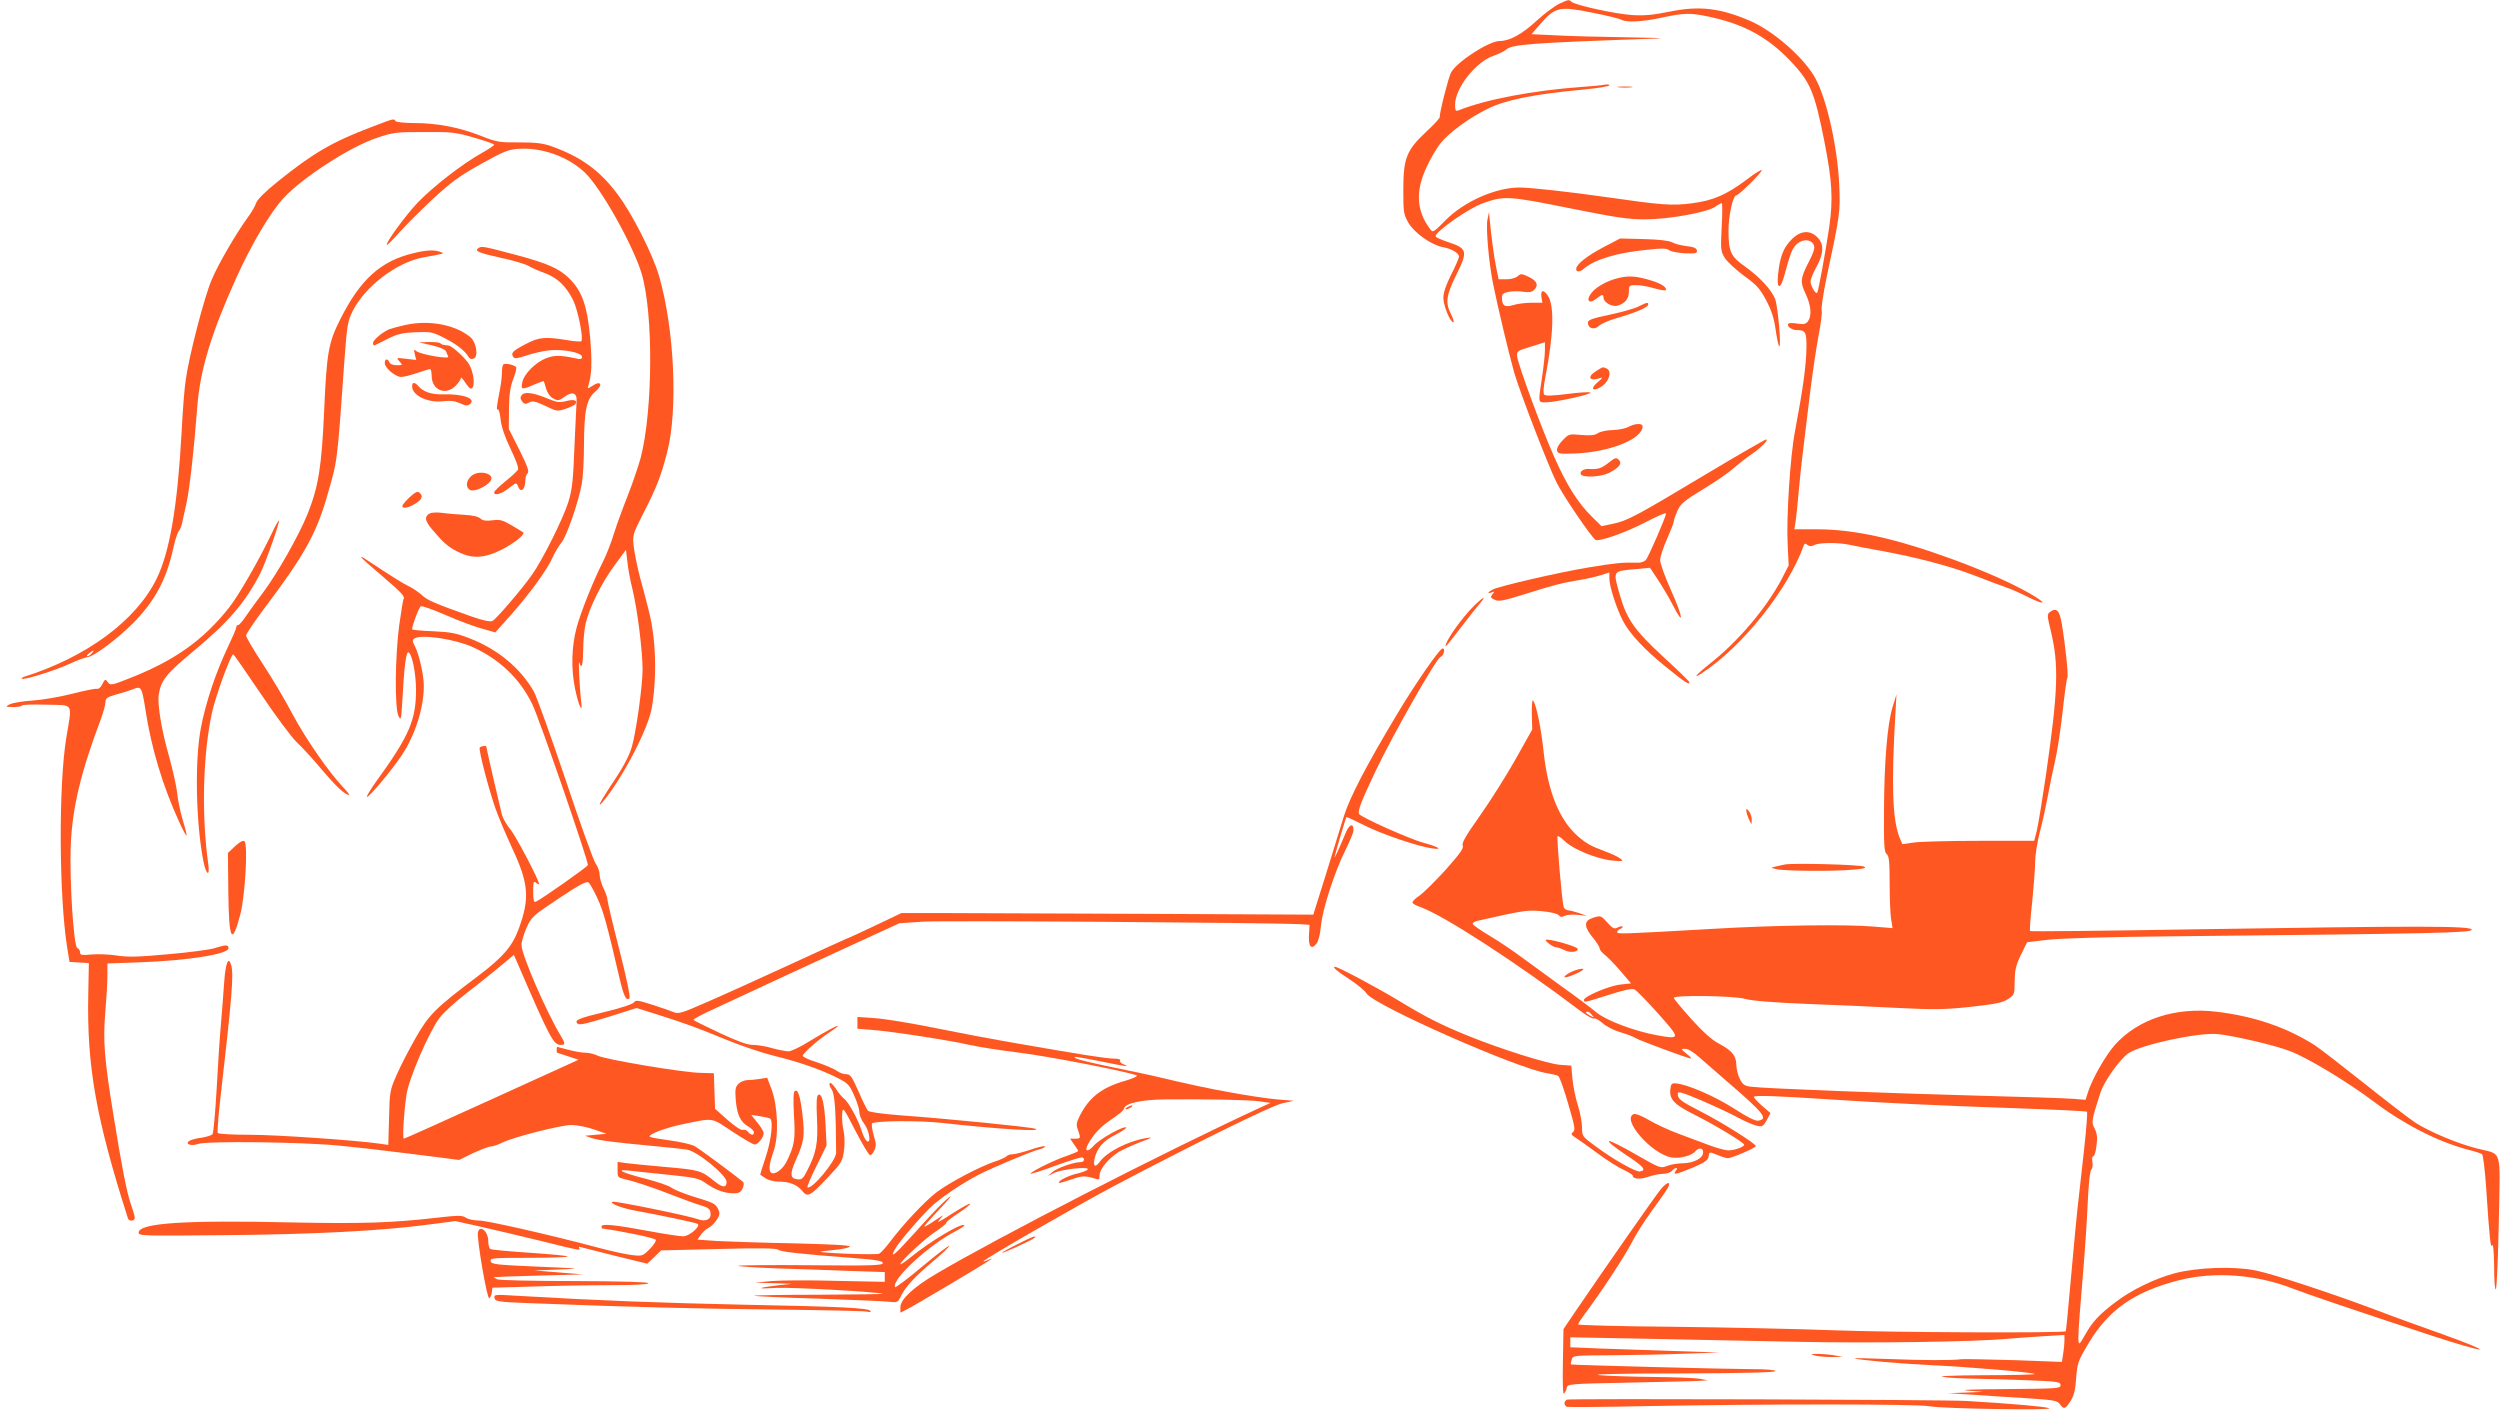 <?xml version="1.0" standalone="no"?>
<!DOCTYPE svg PUBLIC "-//W3C//DTD SVG 20010904//EN"
 "http://www.w3.org/TR/2001/REC-SVG-20010904/DTD/svg10.dtd">
<svg version="1.0" xmlns="http://www.w3.org/2000/svg"
 width="1280pt" height="722pt" viewBox="0 0 1280 722"
 preserveAspectRatio="xMidYMid meet">
<g transform="translate(0,722) scale(0.1,-0.1)"
fill="#ff5722" stroke="none">
<path d="M7984 7201 c-23 -11 -75 -49 -115 -86 -76 -70 -139 -105 -191 -105
-55 0 -220 -107 -249 -162 -13 -24 -61 -213 -57 -226 2 -5 -29 -39 -68 -75
-102 -95 -119 -136 -119 -297 0 -118 1 -127 27 -172 31 -52 119 -114 178 -124
43 -8 80 -30 80 -48 0 -7 -18 -49 -40 -92 -26 -52 -40 -92 -40 -118 0 -41 35
-126 51 -126 5 0 0 18 -11 40 -31 60 -26 98 27 204 59 119 56 134 -41 166 -36
12 -66 25 -66 30 0 25 173 146 244 170 107 38 130 37 442 -26 239 -48 306 -58
389 -57 120 0 316 36 356 64 15 10 30 19 34 19 4 0 4 -55 0 -122 -6 -117 -5
-125 17 -160 13 -20 57 -60 97 -90 63 -45 81 -64 113 -124 27 -51 41 -92 49
-150 6 -43 14 -82 18 -86 13 -15 -6 208 -21 243 -22 50 -78 110 -153 164 -74
52 -85 76 -85 185 0 77 23 180 40 180 13 0 130 116 130 128 0 6 -33 -14 -72
-44 -109 -82 -177 -111 -286 -125 -100 -13 -154 -9 -432 31 -187 27 -396 50
-450 50 -122 0 -285 -72 -379 -168 -61 -62 -65 -64 -78 -46 -71 94 -77 194
-19 318 20 44 52 98 71 122 47 57 143 128 240 176 90 46 239 76 488 99 75 7
137 17 137 22 0 5 -12 6 -27 3 -16 -3 -66 -8 -113 -11 -250 -18 -493 -64 -632
-120 -15 -6 -18 -1 -18 29 0 85 106 219 196 250 26 9 55 23 64 31 31 28 116
35 780 58 41 2 -31 4 -160 6 -129 2 -292 6 -362 10 l-127 6 50 57 c72 82 95
87 262 53 72 -14 138 -30 148 -36 28 -15 108 -11 209 11 112 24 143 25 238 5
179 -38 300 -103 418 -226 103 -109 124 -158 174 -409 41 -208 46 -298 26
-440 -18 -124 -56 -332 -62 -339 -8 -9 -33 35 -34 57 0 12 14 46 30 75 38 68
40 118 5 152 -39 40 -89 34 -134 -13 -40 -41 -57 -85 -67 -173 -9 -79 11 -87
31 -12 32 117 40 138 62 161 24 24 62 29 81 10 18 -18 15 -35 -16 -97 -45 -87
-46 -105 -17 -166 28 -59 32 -111 12 -140 -11 -14 -22 -17 -54 -12 -22 4 -43
4 -46 0 -12 -11 15 -33 42 -33 46 0 51 -11 50 -91 -1 -91 -19 -217 -59 -429
-24 -124 -45 -449 -37 -581 l5 -104 -36 -70 c-78 -149 -226 -323 -370 -435
-66 -52 -90 -81 -39 -47 207 135 441 428 521 651 5 14 9 16 20 6 11 -8 20 -8
35 -1 24 14 128 14 184 1 23 -5 94 -19 157 -30 189 -35 348 -77 475 -125 66
-26 140 -53 165 -62 25 -8 76 -31 114 -50 76 -38 99 -38 39 0 -87 55 -247 128
-419 191 -297 109 -509 156 -702 156 l-115 0 7 43 c3 23 11 94 16 157 6 63 14
144 19 180 4 36 20 166 35 290 15 124 37 271 48 327 11 56 18 111 15 124 -3
12 8 85 24 163 70 326 72 343 66 476 -8 191 -62 435 -120 545 -56 105 -210
242 -334 297 -155 67 -262 80 -417 48 -83 -17 -129 -21 -190 -17 -83 5 -294
51 -310 68 -13 12 -14 12 -62 -10z"/>
<path d="M8288 6773 c17 -2 47 -2 65 0 17 2 3 4 -33 4 -36 0 -50 -2 -32 -4z"/>
<path d="M1903 6570 c-201 -76 -300 -134 -479 -278 -64 -51 -106 -93 -112
-110 -5 -16 -24 -49 -42 -73 -63 -87 -154 -244 -186 -321 -38 -88 -117 -393
-133 -513 -7 -44 -16 -163 -21 -265 -21 -383 -61 -617 -129 -755 -106 -214
-359 -400 -680 -501 -8 -3 -12 -7 -9 -9 8 -9 176 44 246 77 37 17 76 32 88 33
31 1 149 89 230 169 114 114 175 225 210 384 9 42 22 84 29 92 7 8 15 29 18
45 4 17 14 62 22 100 16 72 39 280 55 490 14 189 71 378 201 665 79 174 175
336 243 408 96 103 334 257 467 303 90 31 101 33 249 33 143 1 163 -1 258 -29
56 -16 102 -32 102 -36 0 -4 -30 -24 -66 -44 -98 -55 -251 -174 -327 -254 -64
-68 -165 -207 -156 -215 2 -2 30 26 63 63 32 36 109 113 171 171 95 88 136
118 247 180 117 65 141 75 194 78 119 8 252 -40 338 -121 83 -79 246 -370 291
-517 61 -205 58 -703 -5 -945 -12 -43 -41 -129 -65 -190 -24 -60 -56 -148 -71
-195 -14 -47 -39 -110 -54 -140 -54 -107 -113 -256 -137 -340 -27 -101 -30
-214 -8 -320 18 -84 39 -129 31 -65 -8 62 -16 222 -10 203 12 -39 19 -14 20
65 0 45 6 107 13 137 20 82 81 205 147 295 l59 80 7 -60 c3 -33 15 -98 27
-145 25 -104 51 -314 51 -409 0 -83 -34 -325 -55 -395 -17 -55 -45 -106 -117
-213 -49 -74 -64 -108 -27 -63 100 122 231 375 247 480 27 165 20 357 -18 500
-10 41 -30 116 -44 167 -13 51 -27 119 -31 153 -7 60 -6 63 47 168 70 136 92
193 124 317 56 216 37 629 -41 900 -33 114 -139 323 -215 423 -91 121 -187
190 -339 244 -43 15 -81 19 -164 19 -100 -1 -113 1 -199 35 -110 43 -222 64
-340 64 -48 0 -90 5 -93 10 -8 14 -7 14 -122 -30z m-1433 -2695 c-7 -8 -17
-15 -23 -15 -6 0 -2 7 9 15 25 19 30 19 14 0z"/>
<path d="M7616 6097 c-9 -42 6 -221 30 -337 21 -105 82 -361 106 -445 28 -99
173 -475 218 -566 33 -67 178 -280 199 -293 17 -11 151 36 254 89 59 31 107
52 107 46 0 -17 -91 -226 -104 -239 -8 -8 -27 -14 -42 -13 -76 2 -109 -1 -249
-24 -161 -27 -459 -96 -494 -114 -25 -14 -28 -23 -3 -14 15 6 15 5 3 -10 -11
-14 -10 -18 12 -28 22 -10 45 -5 154 29 145 46 193 58 278 72 33 5 81 16 108
24 l47 15 0 -33 c0 -37 36 -150 68 -212 34 -67 110 -149 222 -239 100 -81 121
-95 119 -77 0 4 -60 62 -132 128 -149 138 -187 192 -223 316 -36 128 -40 123
79 134 l75 7 39 -59 c22 -33 58 -93 79 -134 59 -116 51 -58 -11 79 -30 67 -55
136 -55 153 0 17 16 65 35 108 19 43 35 84 35 91 0 8 9 33 19 55 16 35 35 51
129 108 60 36 132 85 158 109 27 23 68 55 90 70 48 32 92 77 77 77 -6 0 -145
-80 -310 -179 -359 -215 -402 -238 -476 -253 l-57 -12 -50 49 c-72 71 -129
162 -193 307 -66 148 -184 470 -189 512 -3 28 0 30 70 51 l72 23 0 -42 c0 -22
-7 -86 -15 -140 -20 -132 -21 -126 20 -126 49 0 238 42 228 50 -4 4 -57 1
-117 -7 -72 -9 -112 -11 -119 -4 -7 7 -5 38 6 93 42 220 46 363 12 414 -22 33
-38 30 -33 -6 l5 -30 -55 0 c-30 0 -72 -5 -94 -12 -44 -13 -58 -4 -58 39 0 17
8 24 35 29 20 3 53 4 75 0 28 -4 43 -2 55 10 24 24 14 47 -29 67 -35 16 -40
17 -55 3 -10 -9 -35 -16 -58 -16 l-40 0 -11 53 c-11 48 -28 175 -35 257 l-3
35 -8 -38z"/>
<path d="M8211 5955 c-86 -45 -141 -89 -141 -112 0 -17 19 -17 39 1 55 47 166
81 314 96 87 10 111 9 123 -1 9 -7 45 -14 81 -16 56 -2 64 0 61 15 -2 12 -17
18 -53 22 -28 3 -61 12 -75 20 -16 8 -67 14 -145 16 l-120 3 -84 -44z"/>
<path d="M2450 5950 c-23 -15 -2 -24 118 -51 59 -12 121 -31 137 -40 17 -10
55 -27 86 -38 64 -24 107 -66 143 -137 25 -50 55 -199 42 -211 -3 -3 -37 -1
-75 6 -111 18 -143 15 -212 -22 -66 -35 -74 -44 -61 -65 7 -9 21 -8 65 7 32
11 83 23 115 27 74 8 172 -11 172 -33 0 -12 -7 -14 -32 -8 -80 17 -110 17
-151 1 -54 -20 -115 -81 -123 -124 -8 -38 -2 -39 61 -11 25 11 48 19 49 17 1
-1 7 -19 12 -38 6 -21 20 -41 36 -50 25 -13 29 -13 59 9 40 29 65 19 61 -25
-1 -16 -6 -121 -11 -234 -6 -165 -12 -219 -30 -277 -25 -83 -134 -302 -188
-377 -53 -75 -182 -225 -201 -235 -12 -6 -46 1 -112 24 -184 65 -224 83 -250
108 -14 13 -45 35 -70 47 -25 12 -83 48 -130 79 -113 75 -110 73 -110 67 0 -3
46 -44 103 -92 104 -89 122 -108 113 -122 -3 -5 -12 -64 -22 -133 -21 -158
-24 -422 -4 -464 13 -28 14 -23 21 92 8 156 18 233 29 233 18 0 40 -105 40
-191 0 -157 -34 -236 -208 -476 -28 -40 -48 -73 -43 -73 13 0 125 134 178 213
69 104 113 243 113 355 0 56 -24 161 -46 204 -13 25 -14 32 -2 39 35 23 207
-3 298 -44 136 -61 243 -163 305 -292 36 -73 285 -795 285 -824 0 -8 -242
-178 -267 -188 -10 -4 -13 10 -13 52 0 50 2 56 15 45 8 -7 15 -10 15 -6 0 20
-117 242 -145 277 -19 22 -39 57 -45 77 -9 34 -80 341 -80 349 0 7 -29 3 -34
-5 -6 -11 45 -210 81 -312 14 -41 53 -132 85 -202 86 -183 91 -258 33 -416
-34 -90 -80 -143 -211 -242 -214 -161 -248 -195 -314 -311 -34 -59 -78 -144
-98 -190 -36 -81 -37 -88 -40 -222 l-4 -139 -41 6 c-124 18 -533 46 -669 46
-87 0 -159 4 -163 9 -3 6 3 88 14 183 59 515 68 626 55 676 -14 49 -29 13 -36
-84 -4 -54 -11 -153 -17 -219 -6 -66 -16 -217 -22 -335 -7 -118 -16 -220 -21
-227 -5 -6 -30 -14 -56 -18 -27 -3 -54 -11 -62 -16 -26 -16 8 -29 44 -16 45
16 539 10 726 -9 85 -8 258 -28 383 -44 l228 -29 71 35 c40 18 81 34 91 34 10
0 37 9 59 20 60 29 300 90 355 90 26 0 76 -10 112 -22 l66 -23 -55 -5 -55 -5
35 -12 c35 -12 116 -22 340 -43 63 -6 130 -13 147 -16 53 -8 203 -131 203
-165 0 -32 -20 -31 -63 4 -66 54 -77 57 -249 72 -90 8 -182 17 -204 20 l-42 6
0 -40 c-1 -37 2 -40 31 -47 51 -11 140 -40 250 -83 56 -22 122 -46 147 -53 37
-11 46 -18 48 -40 4 -32 -25 -45 -66 -30 -41 16 -422 94 -435 89 -21 -7 46
-33 118 -46 127 -23 306 -61 317 -67 18 -11 -43 -64 -74 -64 -16 0 -90 11
-166 25 -180 34 -252 41 -252 26 0 -6 1 -11 3 -11 105 -14 272 -49 275 -58 2
-7 -13 -29 -32 -48 -35 -35 -39 -36 -89 -30 -29 3 -104 19 -167 36 -267 71
-578 141 -618 141 -24 0 -54 6 -66 14 -19 13 -38 13 -152 0 -226 -26 -380 -31
-729 -24 -563 13 -795 -3 -795 -52 0 -17 21 -17 443 -13 457 4 798 22 1040 54
l139 18 126 -28 c70 -16 211 -49 313 -74 205 -51 203 -50 194 -36 -3 5 0 8 7
5 7 -2 87 -22 178 -45 l164 -40 36 34 35 34 292 7 c206 6 297 4 306 -3 13 -11
98 -21 385 -43 119 -9 152 -15 152 -26 0 -12 -56 -14 -370 -11 -204 2 -370 0
-370 -3 0 -3 87 -9 193 -13 105 -3 274 -9 375 -13 l182 -6 0 -25 0 -25 -247 5
c-137 4 -286 3 -333 -1 l-85 -8 95 -3 95 -3 -75 -8 c-107 -13 -110 -20 -5 -13
75 4 497 -19 545 -30 8 -2 -138 -4 -324 -5 -187 0 -337 -3 -335 -5 3 -3 148
-10 324 -15 176 -6 341 -13 366 -16 44 -5 46 -4 62 29 22 47 75 104 169 182
43 36 78 70 78 75 0 5 -62 -42 -137 -105 -76 -64 -139 -111 -141 -106 -15 43
180 221 316 289 24 13 42 25 39 28 -14 13 -172 -81 -273 -163 -30 -25 -54 -41
-54 -36 0 14 124 129 180 166 30 20 55 40 55 45 0 6 29 28 64 51 35 23 61 44
58 47 -3 3 -45 -21 -94 -52 -64 -42 -81 -50 -63 -30 25 28 25 28 -22 -3 -26
-18 -50 -32 -55 -32 -4 0 20 28 53 63 83 86 109 122 45 62 -29 -27 -98 -101
-153 -163 -98 -108 -123 -129 -97 -80 18 36 146 184 197 229 55 48 158 116
232 154 78 40 276 122 310 130 17 4 30 10 30 15 0 5 -32 -2 -72 -16 -39 -13
-82 -24 -94 -24 -13 0 -25 -4 -29 -9 -3 -5 -29 -17 -58 -27 -78 -25 -239 -110
-304 -160 -59 -46 -164 -157 -236 -252 -22 -29 -47 -57 -56 -61 -13 -7 -283 2
-301 10 -3 1 28 5 68 9 40 3 77 11 83 17 7 7 -81 12 -283 17 -161 3 -339 9
-395 12 l-102 7 16 23 c8 13 26 30 40 37 13 6 33 26 43 42 16 25 17 34 7 54
-15 29 -20 32 -129 65 -47 15 -97 35 -110 45 -12 10 -72 30 -133 46 -122 31
-160 51 -80 41 28 -3 118 -13 200 -21 135 -14 154 -18 190 -44 48 -34 96 -51
142 -51 26 0 36 6 45 25 7 16 8 29 2 34 -40 34 -226 171 -249 184 -17 8 -73
21 -125 28 -52 7 -99 15 -103 19 -12 11 87 48 173 65 157 32 139 35 250 -39
55 -36 106 -66 114 -66 17 0 46 37 46 58 0 8 -14 32 -32 54 l-32 40 45 -7 c24
-4 47 -9 52 -12 17 -10 6 -114 -23 -198 -16 -49 -29 -89 -27 -90 1 -1 13 -9
27 -18 13 -9 43 -17 67 -17 55 0 93 -15 120 -47 28 -35 40 -29 133 70 68 72
74 82 81 135 5 32 4 76 -2 103 -6 26 -9 65 -7 86 3 37 5 35 68 -87 36 -69 69
-125 75 -125 5 0 15 11 22 26 10 20 9 35 -3 74 -8 27 -12 55 -10 62 6 15 244
17 366 3 268 -30 519 -46 470 -29 -27 9 -445 51 -695 69 -88 7 -155 16 -161
23 -6 7 -28 51 -49 100 -33 75 -41 87 -63 87 -13 0 -36 8 -50 19 -15 10 -60
29 -99 42 -40 12 -73 28 -73 33 0 13 78 82 138 121 23 15 42 29 42 32 0 6 -58
-25 -147 -79 -44 -28 -92 -50 -105 -51 -12 0 -50 7 -83 16 -32 10 -77 17 -100
17 -28 0 -78 18 -172 62 -73 34 -133 64 -133 67 1 3 33 21 73 40 181 85 658
306 812 376 l170 78 120 8 c99 7 1787 -5 1935 -13 l45 -3 -3 -51 c-4 -60 12
-79 38 -46 10 12 19 47 23 89 7 84 70 280 126 391 22 45 41 90 41 101 0 38
-21 32 -39 -11 -40 -95 -62 -142 -57 -123 6 28 57 200 60 202 1 1 42 -18 92
-43 89 -45 274 -108 348 -118 56 -8 32 8 -43 28 -71 19 -322 131 -332 148 -9
14 8 60 83 218 85 180 311 578 333 586 17 7 27 44 11 44 -15 0 -146 -190 -238
-345 -152 -254 -237 -417 -267 -513 -16 -53 -59 -189 -93 -301 l-64 -204 -819
4 c-451 2 -926 4 -1055 4 l-235 0 -130 -62 c-71 -34 -141 -66 -155 -71 -14 -6
-146 -66 -295 -135 -148 -68 -335 -153 -414 -187 -135 -59 -146 -63 -175 -51
-17 7 -67 24 -110 38 -70 22 -81 24 -91 10 -6 -8 -68 -29 -140 -46 -145 -35
-166 -44 -148 -62 9 -9 47 0 157 34 l145 46 93 -29 c152 -48 226 -75 363 -132
72 -30 182 -67 245 -83 131 -32 241 -70 328 -114 53 -27 61 -35 85 -89 15 -33
27 -72 27 -86 0 -15 11 -42 25 -60 27 -36 37 -108 12 -87 -8 6 -19 30 -26 53
-16 54 -68 149 -92 165 -9 7 -27 29 -39 48 -12 19 -26 33 -31 30 -5 -4 -1 -18
9 -33 16 -24 22 -108 23 -324 0 -41 -128 -195 -147 -176 -2 3 18 52 47 109
l51 104 -5 105 c-6 112 -19 166 -38 154 -8 -5 -10 -41 -6 -121 6 -125 -3 -175
-50 -266 -21 -42 -28 -48 -51 -45 -37 4 -39 29 -6 101 41 92 45 122 33 227
-12 100 -23 135 -40 124 -7 -4 -8 -46 -4 -124 8 -123 3 -154 -37 -236 -20 -41
-60 -70 -79 -59 -15 10 -11 47 12 111 27 77 22 229 -11 318 l-22 58 -37 -6
c-20 -3 -48 -6 -63 -6 -16 0 -37 -9 -47 -19 -16 -16 -18 -29 -14 -83 7 -76 23
-111 63 -135 16 -9 30 -23 30 -30 0 -18 -15 -16 -30 2 -7 9 -20 13 -27 10 -9
-3 -41 19 -78 51 l-64 57 -3 91 -3 91 -70 2 c-92 2 -488 69 -525 88 -16 8 -44
15 -62 15 -18 0 -58 7 -88 15 -30 8 -56 15 -57 15 -2 0 -3 -7 -3 -15 0 -8 1
-15 3 -15 1 0 26 -9 55 -18 l54 -18 -444 -202 c-244 -111 -446 -202 -450 -202
-8 0 -1 128 13 224 12 83 114 319 169 394 20 26 78 80 130 120 52 40 130 102
173 138 l78 65 21 -48 c167 -386 182 -413 220 -413 23 0 23 7 0 45 -75 124
-202 417 -202 467 0 17 12 56 26 88 25 55 31 61 165 150 108 72 142 90 153 81
7 -6 28 -43 45 -81 30 -64 49 -133 111 -400 23 -99 36 -128 53 -111 5 5 -14
100 -52 249 -34 132 -61 247 -61 256 0 10 -9 36 -20 58 -11 23 -20 55 -20 70
0 16 -9 41 -20 56 -11 15 -81 209 -155 432 -75 223 -148 425 -162 450 -69 120
-185 216 -327 271 -68 27 -99 33 -188 37 -60 2 -108 7 -108 10 0 20 36 115 45
118 6 3 64 -18 129 -46 64 -28 147 -59 185 -69 l67 -19 82 92 c95 107 185 231
213 295 11 24 30 56 43 72 27 31 89 212 105 303 6 33 11 123 11 200 1 175 13
233 58 271 41 34 29 59 -14 30 -27 -17 -27 -17 -20 6 16 55 18 118 7 247 -15
158 -41 232 -107 297 -51 50 -112 77 -269 119 -174 46 -178 47 -195 36z"/>
<path d="M2118 5924 c-169 -40 -273 -134 -376 -339 -60 -119 -69 -169 -82
-460 -13 -296 -29 -395 -85 -536 -44 -109 -154 -304 -229 -404 -29 -38 -67
-91 -85 -117 -18 -27 -36 -48 -41 -48 -6 0 -10 -5 -10 -11 0 -7 -21 -55 -46
-108 -59 -124 -111 -279 -135 -406 -33 -166 -26 -494 13 -687 14 -70 34 -78
24 -10 -35 252 -27 557 19 772 18 84 97 300 109 300 3 0 66 -91 141 -202 75
-112 158 -223 184 -248 27 -25 85 -88 129 -141 74 -87 119 -129 139 -129 4 0
-9 17 -29 38 -75 79 -192 248 -260 375 -38 73 -108 190 -154 260 -46 70 -84
134 -84 143 0 8 40 68 88 132 207 274 270 386 326 579 55 192 51 155 90 706
13 172 16 192 42 245 64 126 225 249 361 274 114 21 111 19 88 28 -29 12 -72
10 -137 -6z"/>
<path d="M8284 5796 c-61 -15 -119 -49 -141 -83 -23 -34 -4 -50 29 -23 31 24
38 25 38 5 0 -23 45 -48 72 -40 39 12 58 36 58 72 0 32 2 33 38 33 21 0 62 -7
91 -16 29 -8 55 -13 58 -10 12 12 -20 34 -70 49 -79 24 -117 27 -173 13z"/>
<path d="M8390 5651 c-19 -10 -86 -29 -147 -42 -91 -19 -113 -27 -113 -41 0
-30 32 -39 56 -17 11 11 50 28 85 38 99 29 162 55 167 69 5 16 -6 15 -48 -7z"/>
<path d="M2075 5556 c-33 -7 -69 -17 -80 -21 -36 -14 -85 -56 -85 -71 0 -9 3
-14 8 -12 4 2 34 17 67 33 49 25 75 31 143 34 78 3 88 1 146 -29 63 -32 107
-66 124 -96 6 -11 16 -15 27 -10 26 9 14 84 -17 110 -78 64 -211 89 -333 62z"/>
<path d="M2212 5452 c40 -10 69 -22 72 -32 3 -8 8 -20 11 -26 8 -15 -142 11
-163 28 -13 11 -14 9 -8 -16 l7 -29 -52 6 c-51 6 -51 6 -34 -13 18 -20 17 -20
-14 -20 -19 0 -34 6 -37 15 -9 21 -24 19 -24 -4 0 -25 55 -71 84 -71 13 0 49
9 81 20 32 11 62 20 67 20 4 0 8 -15 8 -33 0 -76 73 -105 125 -50 14 15 25 32
25 38 0 5 10 -5 21 -22 12 -18 25 -33 29 -33 23 0 20 70 -6 121 -16 31 -89 99
-109 100 -28 3 -33 4 -41 12 -4 4 -30 6 -58 6 l-51 -2 67 -15z"/>
<path d="M2577 5354 c-4 -4 -7 -22 -7 -40 0 -18 -4 -55 -9 -81 -18 -94 -21
-114 -12 -109 4 3 11 -20 14 -51 4 -38 21 -88 51 -151 27 -55 43 -99 38 -107
-4 -7 -33 -34 -64 -59 -32 -26 -58 -51 -58 -57 0 -19 38 -8 76 22 37 29 38 29
46 10 14 -39 38 -18 38 33 0 12 5 27 12 34 8 8 -2 37 -43 119 l-54 107 1 101
c1 76 6 113 22 155 12 30 18 58 14 61 -12 12 -57 21 -65 13z"/>
<path d="M8172 5320 c-50 -31 -33 -55 23 -35 12 4 8 -3 -13 -20 -38 -32 -33
-51 8 -30 47 24 68 86 34 99 -20 8 -14 9 -52 -14z"/>
<path d="M2110 5242 c0 -48 84 -87 163 -76 34 4 57 1 83 -11 28 -13 38 -14 50
-4 34 28 -34 53 -138 50 -58 -2 -102 13 -127 43 -18 21 -31 20 -31 -2z"/>
<path d="M2672 5198 c-9 -11 -9 -19 1 -33 11 -14 17 -16 36 -6 18 10 31 7 83
-17 59 -29 62 -29 104 -15 24 8 46 19 50 24 12 19 -7 26 -45 16 -35 -9 -48 -8
-94 11 -74 31 -120 38 -135 20z"/>
<path d="M8337 5034 c-15 -8 -51 -15 -79 -16 -29 0 -62 -7 -75 -15 -18 -12
-39 -14 -87 -10 -62 6 -64 5 -95 -27 -20 -20 -31 -41 -29 -52 3 -17 13 -19 88
-16 180 6 350 74 350 139 0 17 -39 16 -73 -3z"/>
<path d="M8235 4850 c-36 -28 -53 -34 -100 -31 -27 2 -49 -14 -41 -28 12 -18
103 -13 145 8 53 28 68 48 49 67 -13 13 -19 11 -53 -16z"/>
<path d="M2410 4780 c-25 -25 -26 -56 -3 -69 19 -10 79 15 102 43 34 41 -60
65 -99 26z"/>
<path d="M2097 4674 c-20 -19 -37 -39 -37 -45 0 -15 31 -10 66 12 36 22 42 40
21 57 -9 8 -22 2 -50 -24z"/>
<path d="M2198 4590 c-26 -16 -22 -37 13 -79 60 -71 83 -91 133 -116 73 -37
135 -34 223 10 62 31 123 79 112 89 -2 2 -29 18 -59 36 -47 28 -61 31 -99 26
-33 -4 -49 -2 -61 9 -11 10 -42 17 -81 19 -35 2 -86 6 -114 10 -30 4 -57 2
-67 -4z"/>
<path d="M1393 4492 c-67 -140 -172 -323 -221 -384 -131 -165 -277 -269 -502
-358 -97 -39 -105 -40 -117 -24 -14 19 -15 19 -32 -14 -7 -13 -18 -21 -24 -19
-7 3 -64 -9 -127 -25 -63 -16 -155 -32 -205 -35 -50 -3 -101 -12 -115 -19 -24
-13 -24 -13 17 -14 23 0 43 3 45 8 1 4 58 6 126 4 143 -4 132 16 101 -172 -39
-241 -37 -800 4 -1065 l13 -80 49 -3 50 -3 -3 -157 c-8 -370 39 -636 203
-1150 6 -17 35 -15 35 3 0 8 -9 38 -19 67 -21 59 -45 179 -90 458 -47 289 -54
379 -42 525 6 69 11 154 11 189 l0 63 169 6 c245 9 451 42 451 72 0 19 -12 19
-73 0 -27 -8 -134 -22 -239 -31 -152 -14 -206 -15 -262 -6 -39 6 -97 8 -129 5
-49 -5 -57 -3 -57 11 0 9 -6 19 -14 22 -19 7 -40 339 -34 521 8 196 50 374
154 650 13 36 24 76 24 88 0 20 9 26 57 40 32 8 68 20 81 25 45 19 48 15 66
-100 31 -203 89 -394 176 -584 17 -37 33 -66 35 -64 2 2 -6 37 -19 78 -12 41
-26 105 -29 141 -4 36 -23 119 -41 185 -39 135 -61 269 -53 319 12 73 38 105
182 225 177 147 263 248 339 397 27 54 100 262 94 268 -2 2 -18 -26 -35 -63z"/>
<path d="M7536 4107 c-51 -53 -120 -148 -132 -184 -9 -25 1 -13 74 82 34 44
75 97 93 118 46 54 25 45 -35 -16z"/>
<path d="M10495 4086 c-14 -10 -14 -19 5 -96 42 -174 38 -304 -25 -740 -19
-129 -40 -257 -47 -285 l-13 -50 -280 0 c-154 0 -306 -4 -338 -9 l-57 -8 -14
33 c-37 93 -43 272 -21 644 l5 90 -20 -65 c-27 -88 -43 -283 -44 -533 -1 -174
1 -211 14 -220 12 -10 15 -39 15 -147 0 -74 3 -157 7 -183 l8 -49 -98 8 c-137
12 -513 7 -828 -12 -473 -27 -484 -27 -484 -16 0 5 7 13 16 16 9 4 14 9 11 12
-3 3 -14 1 -25 -5 -16 -9 -25 -5 -51 24 -35 39 -36 39 -80 24 -42 -15 -41 -45
4 -99 19 -23 35 -48 35 -55 0 -8 12 -23 28 -35 15 -12 51 -49 80 -83 l53 -62
-55 -6 c-57 -6 -186 -61 -186 -78 0 -15 -1 -15 126 25 81 26 120 34 133 28 10
-5 65 -61 121 -124 115 -129 115 -132 -4 -111 -116 21 -261 75 -313 118 -26
22 -106 82 -178 133 -71 52 -165 120 -207 151 -43 32 -116 81 -163 109 -47 28
-85 55 -85 60 0 6 10 12 23 15 244 55 252 56 329 50 46 -4 82 -13 89 -21 8
-10 16 -11 30 -3 11 5 41 8 67 5 l47 -5 -40 14 c-22 7 -47 14 -56 14 -9 1 -20
8 -23 17 -8 22 -37 356 -31 363 3 2 20 -9 38 -27 42 -41 166 -91 242 -98 56
-5 59 -4 41 10 -11 9 -45 25 -75 36 -78 29 -98 40 -145 81 -92 82 -150 224
-172 424 -13 126 -39 251 -55 269 -4 4 -7 -27 -6 -70 l2 -79 -84 -150 c-46
-82 -128 -212 -182 -289 -74 -104 -96 -143 -90 -155 7 -12 -13 -41 -87 -124
-54 -59 -114 -119 -135 -133 -21 -14 -37 -30 -35 -36 2 -5 20 -16 40 -22 117
-41 491 -283 821 -533 32 -24 62 -41 68 -38 5 4 25 -7 44 -23 18 -17 59 -38
91 -47 31 -9 66 -22 78 -30 21 -13 271 -105 284 -105 4 1 -6 12 -23 25 -30 25
-30 25 -6 25 14 0 43 -17 71 -43 26 -23 89 -78 140 -122 192 -165 216 -195
161 -203 -14 -2 -58 20 -121 61 -95 62 -244 127 -300 130 -21 2 -25 -3 -28
-31 -5 -52 20 -78 131 -133 101 -51 247 -139 247 -150 0 -11 -50 -29 -80 -29
-16 0 -60 12 -97 26 -37 14 -109 40 -158 59 -50 18 -118 50 -152 70 -35 21
-70 35 -78 31 -65 -25 89 -203 192 -222 40 -8 105 9 123 31 18 21 40 19 40 -5
0 -30 -47 -55 -105 -56 -27 0 -64 -7 -81 -14 -31 -13 -36 -11 -158 59 -69 40
-132 71 -138 69 -7 -3 31 -34 84 -69 94 -62 110 -80 75 -87 -21 -4 -138 62
-229 130 -67 49 -68 51 -68 96 0 26 -10 76 -21 112 -12 36 -24 96 -28 135 l-6
69 -55 4 c-60 3 -307 81 -472 148 -139 56 -219 97 -364 185 -110 66 -303 169
-319 169 -16 0 11 -23 76 -65 38 -25 77 -57 86 -72 40 -61 776 -386 925 -408
25 -4 50 -10 56 -14 7 -4 30 -68 51 -142 34 -115 38 -136 25 -145 -12 -10 -10
-14 13 -29 16 -10 67 -46 114 -81 47 -35 107 -73 133 -84 25 -12 46 -25 46
-30 0 -17 38 -20 80 -5 23 8 57 15 75 15 18 0 38 7 45 15 7 8 17 15 22 15 6 0
5 -7 -2 -15 -19 -23 4 -18 90 18 58 25 76 38 78 55 4 26 3 26 49 7 19 -8 42
-15 50 -15 19 0 143 53 143 62 0 12 -172 121 -280 176 -107 55 -120 65 -120
93 0 13 24 6 123 -36 67 -29 151 -68 187 -88 36 -19 79 -38 96 -41 27 -6 32
-3 50 29 l19 36 -43 37 c-23 20 -42 41 -42 46 0 9 118 5 390 -13 254 -17 563
-32 947 -45 199 -7 365 -15 368 -18 4 -3 -3 -88 -14 -189 -34 -301 -40 -359
-51 -479 -6 -63 -17 -191 -26 -285 -8 -93 -16 -170 -17 -171 -10 -10 -912 -6
-1187 5 -190 7 -562 15 -827 18 -266 2 -483 8 -483 12 0 5 15 28 33 52 79 104
207 299 240 364 19 39 66 113 104 165 39 53 75 105 82 117 19 37 -3 33 -35 -5
-27 -32 -286 -403 -445 -637 l-54 -80 -3 -170 c-2 -111 0 -167 6 -160 6 6 12
19 14 30 3 19 14 20 318 26 173 4 335 7 360 9 l45 3 -45 8 c-25 4 -130 8 -235
9 -104 1 -228 5 -275 9 -51 5 110 9 408 9 320 1 492 5 492 12 0 6 -47 10 -122
10 -114 0 -920 21 -925 24 -1 1 0 12 4 24 5 22 8 22 202 23 108 1 277 4 376 8
l180 6 -240 8 c-132 4 -304 10 -382 13 l-143 6 0 26 0 25 368 -7 c202 -4 558
-11 792 -16 384 -8 909 0 1075 15 33 3 113 9 178 13 l117 7 0 -30 c0 -16 -3
-47 -7 -69 l-6 -39 -241 9 c-133 4 -254 6 -271 5 -56 -7 -199 -6 -380 1 -99 4
-175 5 -170 3 19 -8 230 -27 400 -35 192 -9 516 -37 523 -45 3 -3 -114 -6
-259 -6 -168 -1 -244 -5 -209 -9 30 -5 103 -8 161 -9 58 -1 181 -4 272 -8 153
-6 167 -8 167 -25 0 -17 -15 -18 -277 -20 -171 -1 -247 -4 -198 -8 l80 -6 -90
-4 -90 -3 125 -8 c69 -5 194 -13 279 -18 137 -9 155 -12 168 -31 20 -28 28
-25 55 18 17 27 24 57 28 117 6 75 9 86 62 175 104 175 236 267 468 326 180
45 395 29 583 -45 72 -28 302 -106 712 -241 122 -40 229 -71 240 -69 11 2 -75
37 -190 78 -116 41 -268 96 -340 124 -223 84 -526 184 -615 202 -112 23 -301
16 -415 -14 -101 -27 -222 -85 -305 -149 -84 -64 -116 -98 -156 -169 -43 -74
-43 -96 -4 377 6 74 15 208 19 298 4 99 12 167 18 173 7 7 9 25 6 40 -3 17 -1
29 5 29 5 0 13 24 16 54 6 42 3 62 -9 87 -18 34 -18 37 30 187 18 54 94 163
139 197 60 45 368 112 466 100 90 -11 279 -55 360 -85 87 -31 298 -158 432
-259 153 -116 329 -206 479 -246 37 -9 71 -20 77 -24 5 -3 15 -80 21 -171 18
-269 23 -317 32 -295 4 11 8 -37 9 -110 0 -76 4 -124 9 -115 5 8 11 164 15
347 7 383 21 339 -113 373 -98 25 -239 84 -313 131 -29 19 -145 108 -258 198
-113 90 -229 180 -258 199 -144 92 -311 149 -504 172 -210 25 -401 -38 -519
-169 -49 -55 -116 -173 -139 -244 l-12 -38 -62 5 c-33 3 -250 10 -481 16 -451
12 -1105 37 -1170 46 -33 4 -43 11 -57 40 -10 19 -18 52 -18 72 -1 47 -21 72
-88 108 -37 19 -82 60 -143 127 -49 55 -89 103 -89 108 0 15 307 11 364 -5 33
-10 146 -19 316 -26 146 -5 360 -15 475 -21 179 -9 233 -8 365 6 126 14 162
21 190 39 34 23 35 24 35 92 1 57 6 81 32 135 l32 65 103 12 c62 8 317 15 633
18 1369 14 1540 18 1540 34 0 20 -267 20 -1413 2 -464 -8 -846 -12 -848 -9 -3
2 2 70 11 150 8 81 15 173 15 205 0 32 11 100 24 152 14 52 32 136 41 185 9
50 25 128 36 174 11 46 29 160 39 252 10 93 21 173 25 179 6 10 -10 167 -29
279 -12 67 -27 82 -61 57z m-2344 -2063 c13 -15 12 -15 -8 -4 -24 12 -29 21
-14 21 5 0 15 -7 22 -17z"/>
<path d="M8941 3070 c0 -8 6 -28 14 -45 13 -30 13 -30 14 -4 1 14 -6 34 -14
45 -11 14 -14 15 -14 4z"/>
<path d="M1204 2888 l-37 -35 2 -199 c3 -251 18 -280 62 -114 24 96 39 354 21
372 -7 7 -22 -1 -48 -24z"/>
<path d="M9140 2794 c-14 -3 -36 -7 -50 -11 -25 -6 -25 -6 5 -13 39 -10 291
-12 389 -3 59 4 74 9 60 16 -18 10 -359 19 -404 11z"/>
<path d="M7929 2390 c13 -11 30 -20 38 -20 8 0 27 -7 42 -14 29 -16 74 -11 68
7 -3 10 -127 47 -157 46 -10 0 -8 -6 9 -19z"/>
<path d="M8043 2243 c-18 -9 -33 -20 -33 -25 0 -8 52 10 87 31 31 18 -17 12
-54 -6z"/>
<path d="M4390 1983 l0 -30 73 -6 c99 -7 402 -54 501 -77 44 -10 160 -28 256
-40 142 -17 539 -94 600 -116 8 -3 -19 -16 -60 -28 -119 -34 -183 -84 -231
-178 -18 -36 -20 -47 -10 -73 15 -43 15 -45 -15 -45 l-25 0 20 -29 c12 -16 21
-31 21 -34 0 -3 -24 -13 -52 -23 -60 -19 -184 -79 -192 -93 -3 -4 54 13 126
40 72 26 135 46 140 43 15 -9 8 -24 -10 -24 -34 0 -120 -30 -144 -51 l-23 -20
33 16 c38 18 172 33 172 19 0 -5 -23 -15 -52 -22 -49 -11 -104 -39 -96 -48 3
-2 31 6 63 17 56 20 70 20 123 4 19 -6 22 -4 22 18 0 31 46 87 98 119 20 12
71 35 112 51 56 20 65 26 35 21 -95 -14 -206 -70 -244 -122 -23 -32 -35 -25
-27 15 13 55 44 92 107 123 33 17 58 34 55 37 -11 11 -135 -58 -165 -92 -32
-36 -51 -32 -30 7 27 50 64 90 123 129 33 22 61 46 61 52 0 27 88 47 210 48
216 2 429 -2 485 -10 l55 -8 -55 -25 c-487 -225 -1343 -664 -1655 -849 -117
-68 -185 -132 -185 -171 l0 -29 33 17 c46 23 420 246 432 257 6 5 -1 4 -13 -3
-13 -6 -25 -10 -27 -8 -6 6 476 283 660 381 427 225 813 415 870 428 l60 13
-85 7 c-47 4 -150 19 -230 34 -130 23 -208 40 -420 90 -36 8 -132 28 -214 45
-82 17 -156 35 -165 40 -24 14 -8 12 128 -15 134 -27 149 -29 113 -14 -13 5
-20 13 -17 19 4 6 -9 10 -33 10 -37 0 -153 18 -537 85 -82 14 -251 46 -374 71
-123 25 -263 48 -312 51 l-89 6 0 -30z"/>
<path d="M5770 1550 c-8 -5 -10 -10 -5 -10 6 0 17 5 25 10 8 5 11 10 5 10 -5
0 -17 -5 -25 -10z"/>
<path d="M2447 911 c-7 -28 46 -342 58 -338 5 2 11 15 13 29 l3 25 211 6 c116
4 296 7 400 7 119 0 188 4 188 10 0 6 -133 10 -377 11 -208 0 -387 4 -398 9
-11 5 -18 10 -15 11 3 1 106 5 230 8 l225 6 -125 10 -125 10 125 5 c124 5 123
5 -110 15 -211 9 -235 12 -238 28 -3 16 12 17 199 17 111 0 199 3 195 7 -4 4
-92 12 -196 19 -103 7 -193 15 -199 19 -6 3 -11 21 -11 40 0 49 -42 87 -53 46z"/>
<path d="M5208 849 c-43 -21 -78 -41 -78 -43 0 -6 153 64 165 75 19 18 -12 7
-87 -32z"/>
<path d="M2532 574 c3 -17 17 -20 173 -26 546 -21 879 -29 1274 -33 244 -3
452 -7 463 -11 13 -4 18 -2 14 4 -9 15 -139 22 -651 32 -419 9 -741 21 -1164
46 -107 7 -113 6 -109 -12z"/>
<path d="M9290 280 c14 -4 52 -8 85 -8 l60 1 -45 8 c-25 4 -63 7 -85 7 -34 0
-36 -1 -15 -8z"/>
<path d="M8023 54 c-7 -3 -13 -12 -13 -19 0 -7 6 -15 13 -18 6 -2 197 -1 422
4 587 11 1373 11 1434 -1 70 -13 644 -22 613 -10 -19 8 -187 23 -422 37 -108
7 -2034 13 -2047 7z"/>
</g>
</svg>
